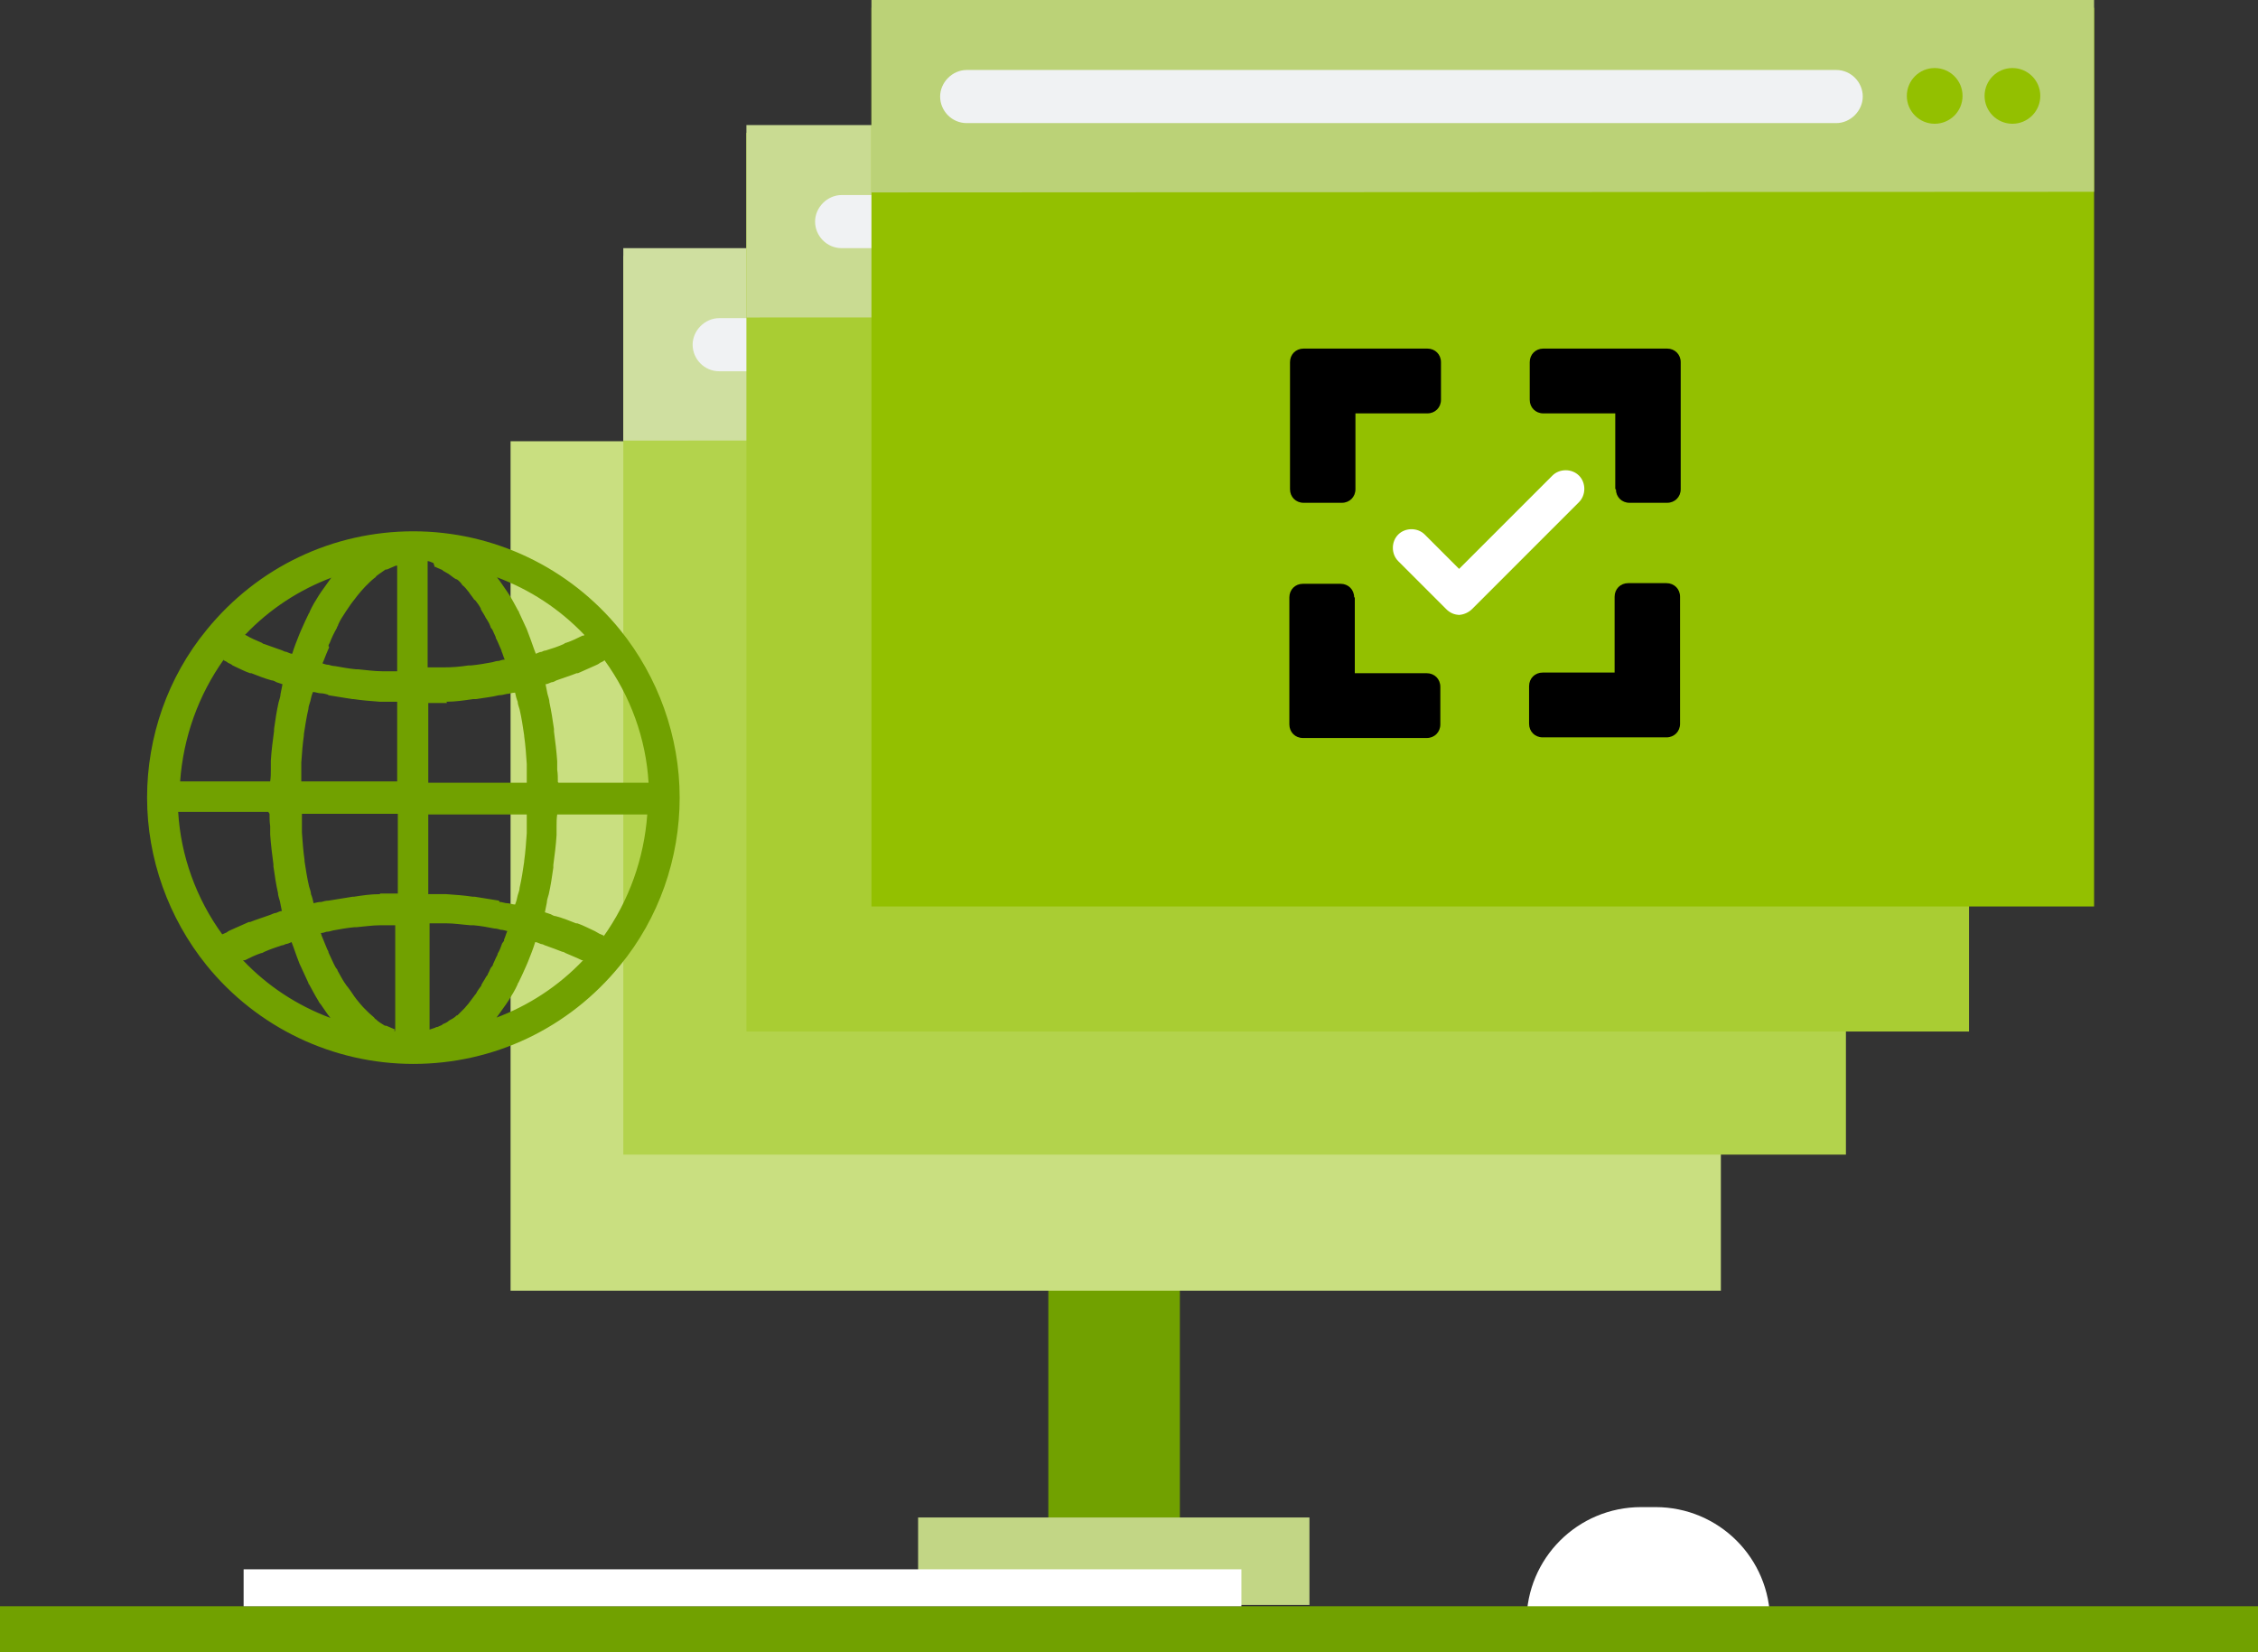 <svg xmlns="http://www.w3.org/2000/svg" id="Ebene_1" viewBox="0 0 348.5 255"><rect x="0" y="0" width="348.5" height="255" fill="#333333" stroke="none"/><path d="M253.4,232.6h2.1c9.8,0,17.7,7.9,17.7,17.7h-37.6c0-9.8,7.9-17.7,17.7-17.7Z" fill="#fff"></path><rect x="161.8" y="195.8" width="20.3" height="38.5" fill="#71a100"></rect><rect x="141.7" y="234.2" width="60.4" height="13.5" fill="#c2d685"></rect><polyline points="226.4 199.2 78.8 199.2 78.8 68.1 265.6 68.1 265.6 199.2" fill="#c9df80"></polyline><g><g><rect x="96.2" y="39.5" width="188.7" height="138.7" fill="#b3d34c"></rect><polygon points="96.2 68 96.2 38.3 284.9 38.3 284.9 67.9 96.2 68" fill="#cfdfa0"></polygon><circle cx="260.3" cy="53.1" r="4.3" fill="#93c000"></circle><circle cx="272.3" cy="53.1" r="4.3" fill="#93c000"></circle><path d="M245.1,57.3H111c-2.3,0-4.1-1.9-4.1-4.1s1.9-4.1,4.1-4.1h134.2c2.3,0,4.1,1.9,4.1,4.1s-1.9,4.1-4.1,4.1Z" fill="#f0f2f3"></path></g><g><rect x="115.2" y="20.5" width="188.7" height="138.7" fill="#a9cd33"></rect><polygon points="115.2 49 115.2 19.3 303.9 19.3 303.9 48.9 115.2 49" fill="#c9db92"></polygon><circle cx="279.3" cy="34.1" r="4.3" fill="#93c000"></circle><circle cx="291.3" cy="34.1" r="4.3" fill="#93c000"></circle><path d="M264.1,38.3h-134.2c-2.3,0-4.1-1.9-4.1-4.1s1.9-4.1,4.1-4.1h134.2c2.3,0,4.1,1.9,4.1,4.1s-1.9,4.1-4.1,4.1Z" fill="#f0f2f3"></path></g><g><rect x="134.5" y="1.2" width="188.7" height="138.7" fill="#93c000"></rect><polygon points="134.5 29.7 134.5 0 323.2 0 323.2 29.6 134.5 29.7" fill="#bbd277"></polygon><circle cx="298.6" cy="14.8" r="4.3" fill="#93c000"></circle><circle cx="310.6" cy="14.8" r="4.3" fill="#93c000"></circle><path d="M283.4,19h-134.2c-2.3,0-4.1-1.9-4.1-4.1s1.9-4.1,4.1-4.1h134.2c2.3,0,4.1,1.9,4.1,4.1s-1.9,4.1-4.1,4.1Z" fill="#f0f2f3"></path><path d="M225.3,94.9h0c-.8,0-1.5-.3-2.1-.9l-7.4-7.4c-1.1-1.1-1.1-3,0-4.1,1.1-1.1,3-1.1,4.1,0l5.3,5.3,14.4-14.4c1.1-1.1,3-1.1,4.1,0,1.1,1.1,1.1,3,0,4.1l-16.5,16.5c-.5.5-1.3.9-2.1.9Z" fill="#fff"></path></g></g><g><path d="M249.3,75.5v-11.7h-11.1c-1.2,0-2.1-.9-2.1-2.1v-5.8c0-1.2.9-2.1,2.1-2.1h19.1c1.2,0,2.1.9,2.1,2.1v19.6c0,1.2-.9,2.1-2.1,2.1h-5.8c-1.2,0-2.1-.9-2.1-2.1Z"></path><path d="M207,77.6h-5.8c-1.2,0-2.1-.9-2.1-2.1v-19.6c0-1.2.9-2.1,2.1-2.1h19.1c1.2,0,2.1.9,2.1,2.1v5.8c0,1.2-.9,2.1-2.1,2.1h-11.1s0,11.7,0,11.7c0,1.2-.9,2.1-2.1,2.1Z"></path><path d="M209.1,92.2v11.7h11.1c1.2,0,2.1.9,2.1,2.1v5.8c0,1.2-.9,2.1-2.1,2.1h-19.1c-1.2,0-2.1-.9-2.1-2.1v-19.6c0-1.2.9-2.1,2.1-2.1h5.8c1.2,0,2.1.9,2.1,2.1Z"></path><path d="M251.4,90h5.8c1.2,0,2.1.9,2.1,2.1v19.6c0,1.2-.9,2.1-2.1,2.1h-19.1c-1.2,0-2.1-.9-2.1-2.1v-5.8c0-1.2.9-2.1,2.1-2.1h11.1s0-11.7,0-11.7c0-1.2.9-2.1,2.1-2.1Z"></path></g><path d="M95.7,97.2c-7.8-9.6-19.5-15.2-31.9-15.2s-24,5.5-31.9,15.2c-6,7.3-9.2,16.5-9.2,25.9s3.3,18.6,9.2,25.9c7.8,9.6,19.5,15.2,31.9,15.2s24-5.5,31.9-15.2c6-7.3,9.2-16.5,9.2-25.9s-3.3-18.6-9.2-25.9ZM77.5,145.6c-.2.6-.4,1.1-.7,1.6,0,.2-.1.3-.2.5-.2.4-.3.7-.5,1.1,0,.2-.2.4-.3.5-.2.3-.3.7-.5,1,0,.2-.2.3-.3.5-.2.4-.5.8-.7,1.2,0,0,0,.1,0,.1-.3.4-.6.8-.8,1.2,0,.1-.2.2-.3.4-.2.3-.4.5-.6.8-.1.1-.2.3-.3.4-.2.2-.4.5-.6.7-.1.1-.2.2-.3.3-.3.3-.5.5-.8.8,0,0,0,0-.1,0-.3.3-.6.5-1,.7,0,0-.2.1-.3.2-.2.2-.5.3-.7.4-.1,0-.2.1-.3.2-.2.1-.5.2-.7.3-.1,0-.2,0-.3.1-.3.1-.6.2-.9.3,0,0,0,0,0,0,0,0,0,0,0,0v-16.4c.5,0,1,0,1.5,0,.3,0,.7,0,1,0,1.3,0,2.5.2,3.8.3.2,0,.3,0,.5,0,1.1.1,2.2.3,3.2.5.3,0,.7.1,1,.2.3,0,.6.1,1,.2-.2.4-.3.9-.5,1.3,0,0,0,.1,0,.2ZM61,158.9c-.5-.2-.9-.4-1.4-.6,0,0-.1,0-.2,0-.5-.3-1-.6-1.4-1-.1,0-.2-.2-.3-.3-.5-.4-.9-.8-1.4-1.3,0,0,0,0,0,0-.5-.5-.9-1-1.3-1.5-.1-.1-.2-.3-.3-.4-.4-.6-.8-1.2-1.3-1.8,0,0-.1-.2-.2-.3-.4-.6-.7-1.2-1.1-1.9,0-.2-.2-.3-.3-.5-.4-.7-.7-1.5-1.1-2.3,0-.2-.1-.3-.2-.5-.3-.7-.6-1.5-.9-2.2,0,0,0-.2-.1-.3.3,0,.6-.1.9-.2.3,0,.7-.1,1-.2,1.1-.2,2.2-.4,3.3-.5.1,0,.2,0,.3,0,1.2-.1,2.5-.3,3.7-.3.3,0,.7,0,1,0,.4,0,.9,0,1.3,0v16.3c0,0-.1,0-.2,0ZM50.7,99.7c0-.2.1-.3.2-.5.3-.8.7-1.6,1.1-2.3,0-.2.2-.3.2-.5.3-.7.7-1.3,1.1-1.9,0,0,.1-.2.2-.3.4-.6.8-1.2,1.3-1.8.1-.1.2-.3.3-.4.4-.5.9-1.1,1.3-1.5,0,0,0,0,0,0,.5-.5.9-.9,1.4-1.3.1,0,.2-.2.3-.3.5-.4,1-.7,1.4-1,0,0,.1,0,.2,0,.5-.2.9-.4,1.4-.6,0,0,.1,0,.2,0v16.3c-.4,0-.9,0-1.3,0-.3,0-.7,0-1,0-1.3,0-2.5-.2-3.7-.3-.1,0-.2,0-.3,0-1.1-.1-2.2-.3-3.3-.5-.3,0-.7-.1-1-.2-.3,0-.6-.1-.9-.2,0,0,0-.2.1-.3.3-.8.6-1.5.9-2.2ZM67.1,87.5c.1,0,.2,0,.3.1.2.1.5.2.7.3.1,0,.2.1.3.2.2.1.5.3.7.4,0,0,.2.1.3.2.3.2.6.5,1,.7,0,0,0,0,.1,0,.3.2.6.5.8.8,0,.1.2.2.3.3.2.2.4.4.6.7.1.1.2.2.3.4.2.3.4.5.6.8,0,.1.2.2.3.3.3.4.6.8.8,1.2,0,0,0,0,0,.1.2.4.5.8.7,1.2,0,.1.2.3.3.5.2.3.4.7.5,1,0,.2.2.3.3.5.2.4.3.7.5,1.1,0,.2.1.3.2.5.2.5.5,1.1.7,1.6,0,0,0,0,0,.1.2.4.3.9.5,1.3-.3,0-.6.1-.9.2-.3,0-.7.1-1,.2-1.1.2-2.2.4-3.3.5-.1,0-.3,0-.4,0-1.3.2-2.5.3-3.8.3-.3,0-.6,0-.9,0-.5,0-1,0-1.6,0v-16.4s0,0,0,0c0,0,0,0,0,0,.3,0,.6.2.9.3ZM77,139c-1.2-.2-2.4-.4-3.7-.6-.1,0-.2,0-.3,0-1.3-.2-2.7-.3-4.1-.4-.4,0-.8,0-1.2,0-.5,0-1.1,0-1.6,0v-12.3h15.2c0,.6,0,1.1,0,1.7,0,.4,0,.8,0,1.2-.1,1.4-.2,2.9-.4,4.3,0,0,0,0,0,.1-.2,1.4-.4,2.7-.7,4,0,.4-.2.8-.3,1.2-.1.5-.2.9-.4,1.4-.4,0-.8-.2-1.2-.2-.4,0-.8-.2-1.2-.2ZM58.6,138c-1.4,0-2.7.2-4,.4,0,0-.1,0-.2,0-1.3.2-2.5.4-3.7.6-.4,0-.7.1-1.1.2-.4,0-.8.1-1.2.2-.1-.5-.2-.9-.4-1.4,0-.4-.2-.8-.3-1.2-.3-1.3-.5-2.6-.7-3.9,0,0,0-.1,0-.2-.2-1.4-.3-2.8-.4-4.2,0-.4,0-.9,0-1.3,0-.5,0-1.1,0-1.6h14.8v12.3c-.5,0-1,0-1.5,0-.4,0-.8,0-1.2,0ZM50.7,107.3c1.2.2,2.5.4,3.7.6,0,0,.1,0,.2,0,1.3.2,2.7.3,4,.4.4,0,.8,0,1.2,0,.5,0,1,0,1.5,0v12.3h-14.8c0-.5,0-1.1,0-1.6,0-.4,0-.9,0-1.3.1-1.4.2-2.8.4-4.2,0,0,0-.1,0-.2.2-1.3.4-2.6.7-3.9,0-.4.2-.8.3-1.2.1-.5.2-.9.4-1.4.4,0,.8.2,1.2.2.4,0,.7.1,1.1.2ZM68.9,108.3c1.4,0,2.7-.2,4.1-.4.1,0,.3,0,.4,0,1.2-.2,2.4-.3,3.6-.6.4,0,.8-.1,1.2-.2.4,0,.8-.2,1.3-.2.1.5.2.9.4,1.4,0,.4.2.8.3,1.2.3,1.3.5,2.6.7,4,0,0,0,0,0,.1.2,1.4.3,2.8.4,4.3,0,.4,0,.8,0,1.2,0,.5,0,1.1,0,1.7h-15.2v-12.3c.6,0,1.1,0,1.7,0,.4,0,.8,0,1.2,0ZM86.1,120.7c0-.6,0-1.3-.1-1.9,0-.5,0-.9,0-1.3-.1-1.5-.3-3.1-.5-4.6,0-.1,0-.2,0-.4-.2-1.4-.4-2.7-.7-4.1,0-.4-.2-.9-.3-1.3-.1-.5-.2-1-.3-1.5.3,0,.6-.2.9-.3.3,0,.6-.2.8-.3,1.1-.4,2.1-.7,3.1-1.1,0,0,.1,0,.2,0,.9-.4,1.8-.8,2.7-1.2.2-.1.5-.2.7-.4.2-.1.5-.2.7-.4,4,5.5,6.4,12.1,6.8,18.9h-13.9ZM90.1,98.1s0,0,0,0c0,0-.1,0-.2,0-.8.4-1.6.8-2.5,1.1-.1,0-.3.1-.4.2-.9.4-1.8.7-2.8,1-.2,0-.4.1-.6.2-.3,0-.6.2-.9.3,0,0,0,0,0,0-.4-1-.7-2-1.1-3-.1-.3-.2-.5-.3-.8-.4-.9-.8-1.7-1.2-2.6,0,0,0-.2-.1-.2-.5-.9-.9-1.7-1.4-2.5-.1-.2-.3-.4-.4-.6-.5-.7-1-1.5-1.5-2.1,0,0,0,0,0,0,5.1,1.9,9.7,4.9,13.5,8.9ZM51.1,89.2c-.5.7-1,1.4-1.5,2.1-.1.2-.3.4-.4.6-.5.8-1,1.6-1.4,2.5,0,0,0,.2-.1.2-.4.8-.8,1.7-1.2,2.6-.1.2-.2.5-.3.7-.4,1-.8,2-1.1,3,0,0,0,0,0,0-.3,0-.6-.2-.9-.3-.2,0-.4-.1-.6-.2-.9-.3-1.9-.7-2.8-1-.1,0-.3-.1-.4-.2-.9-.4-1.7-.7-2.5-1.2,0,0,0,0-.1,0,0,0,0,0,0,0,3.8-4,8.4-7,13.5-8.9,0,0,0,0,0,0ZM34.5,101.9c.2.1.5.2.7.4.2.1.5.2.7.4.9.4,1.8.9,2.7,1.2,0,0,.1,0,.2,0,1,.4,2,.8,3.1,1.1.3,0,.6.2.8.3.3.1.6.2.9.3-.1.5-.2,1-.3,1.5,0,.4-.2.9-.3,1.3-.3,1.3-.5,2.7-.7,4.1,0,.1,0,.2,0,.3-.2,1.5-.4,3-.5,4.6,0,.4,0,.9,0,1.3,0,.6,0,1.3-.1,1.9h-13.9c.5-6.8,2.8-13.3,6.8-18.9ZM41.6,125.6c0,.6,0,1.3.1,1.9,0,.4,0,.9,0,1.3.1,1.5.3,3.1.5,4.6,0,.1,0,.2,0,.3.2,1.4.4,2.8.7,4.1,0,.4.2.9.3,1.3.1.5.2,1,.3,1.5-.3,0-.6.2-.9.3-.3,0-.6.2-.9.3-1.1.4-2.1.7-3.1,1.1,0,0-.1,0-.2,0-.9.4-1.8.8-2.7,1.2-.2.1-.5.2-.7.4-.2.1-.5.2-.7.3-4-5.5-6.4-12.1-6.8-18.9h13.9ZM37.6,148.2s0,0,0,0c0,0,.1,0,.2,0,.8-.4,1.6-.8,2.5-1.1.2,0,.3-.1.5-.2.9-.4,1.8-.7,2.7-1,.2,0,.4-.1.6-.2.3,0,.6-.2.9-.3,0,0,0,0,0,0,.4,1,.7,2,1.1,3,.1.3.2.5.3.7.4.9.8,1.7,1.2,2.6,0,0,0,.2.1.2.5.9.9,1.7,1.4,2.5.1.2.2.4.4.6.5.7,1,1.5,1.5,2.1,0,0,0,0,0,0-5.1-1.9-9.7-4.9-13.5-8.9ZM76.6,157.1c.5-.7,1-1.4,1.5-2.1.1-.2.3-.4.4-.6.5-.8,1-1.6,1.4-2.5,0,0,0-.2.1-.2.4-.8.8-1.7,1.2-2.6.1-.2.2-.5.3-.7.4-1,.8-2,1.1-3,0,0,0,0,0,0,.3,0,.6.2.9.3.2,0,.4.1.6.2.9.3,1.9.7,2.7,1,.2,0,.3.1.5.2.9.4,1.7.7,2.5,1.1,0,0,.1,0,.2,0,0,0,0,0,0,0-3.8,4-8.4,7-13.5,8.9,0,0,0,0,0,0ZM93.2,144.4c-.2-.1-.5-.2-.7-.3-.2-.1-.5-.3-.7-.4-.9-.4-1.8-.9-2.7-1.2,0,0-.1,0-.2,0-1-.4-2-.8-3.1-1.1-.3,0-.6-.2-.8-.3-.3-.1-.6-.2-.9-.3.1-.5.2-1,.3-1.5,0-.4.2-.9.3-1.3.3-1.3.5-2.7.7-4.1,0-.1,0-.2,0-.4.2-1.5.4-3,.5-4.6,0-.4,0-.9,0-1.3,0-.6,0-1.3.1-1.9h13.9c-.5,6.8-2.8,13.3-6.8,18.9Z" fill="#71a100"></path><rect y="247.9" width="348.5" height="7.1" fill="#71a100"></rect><rect x="37.6" y="242.2" width="154" height="5.7" fill="#fff"></rect></svg>